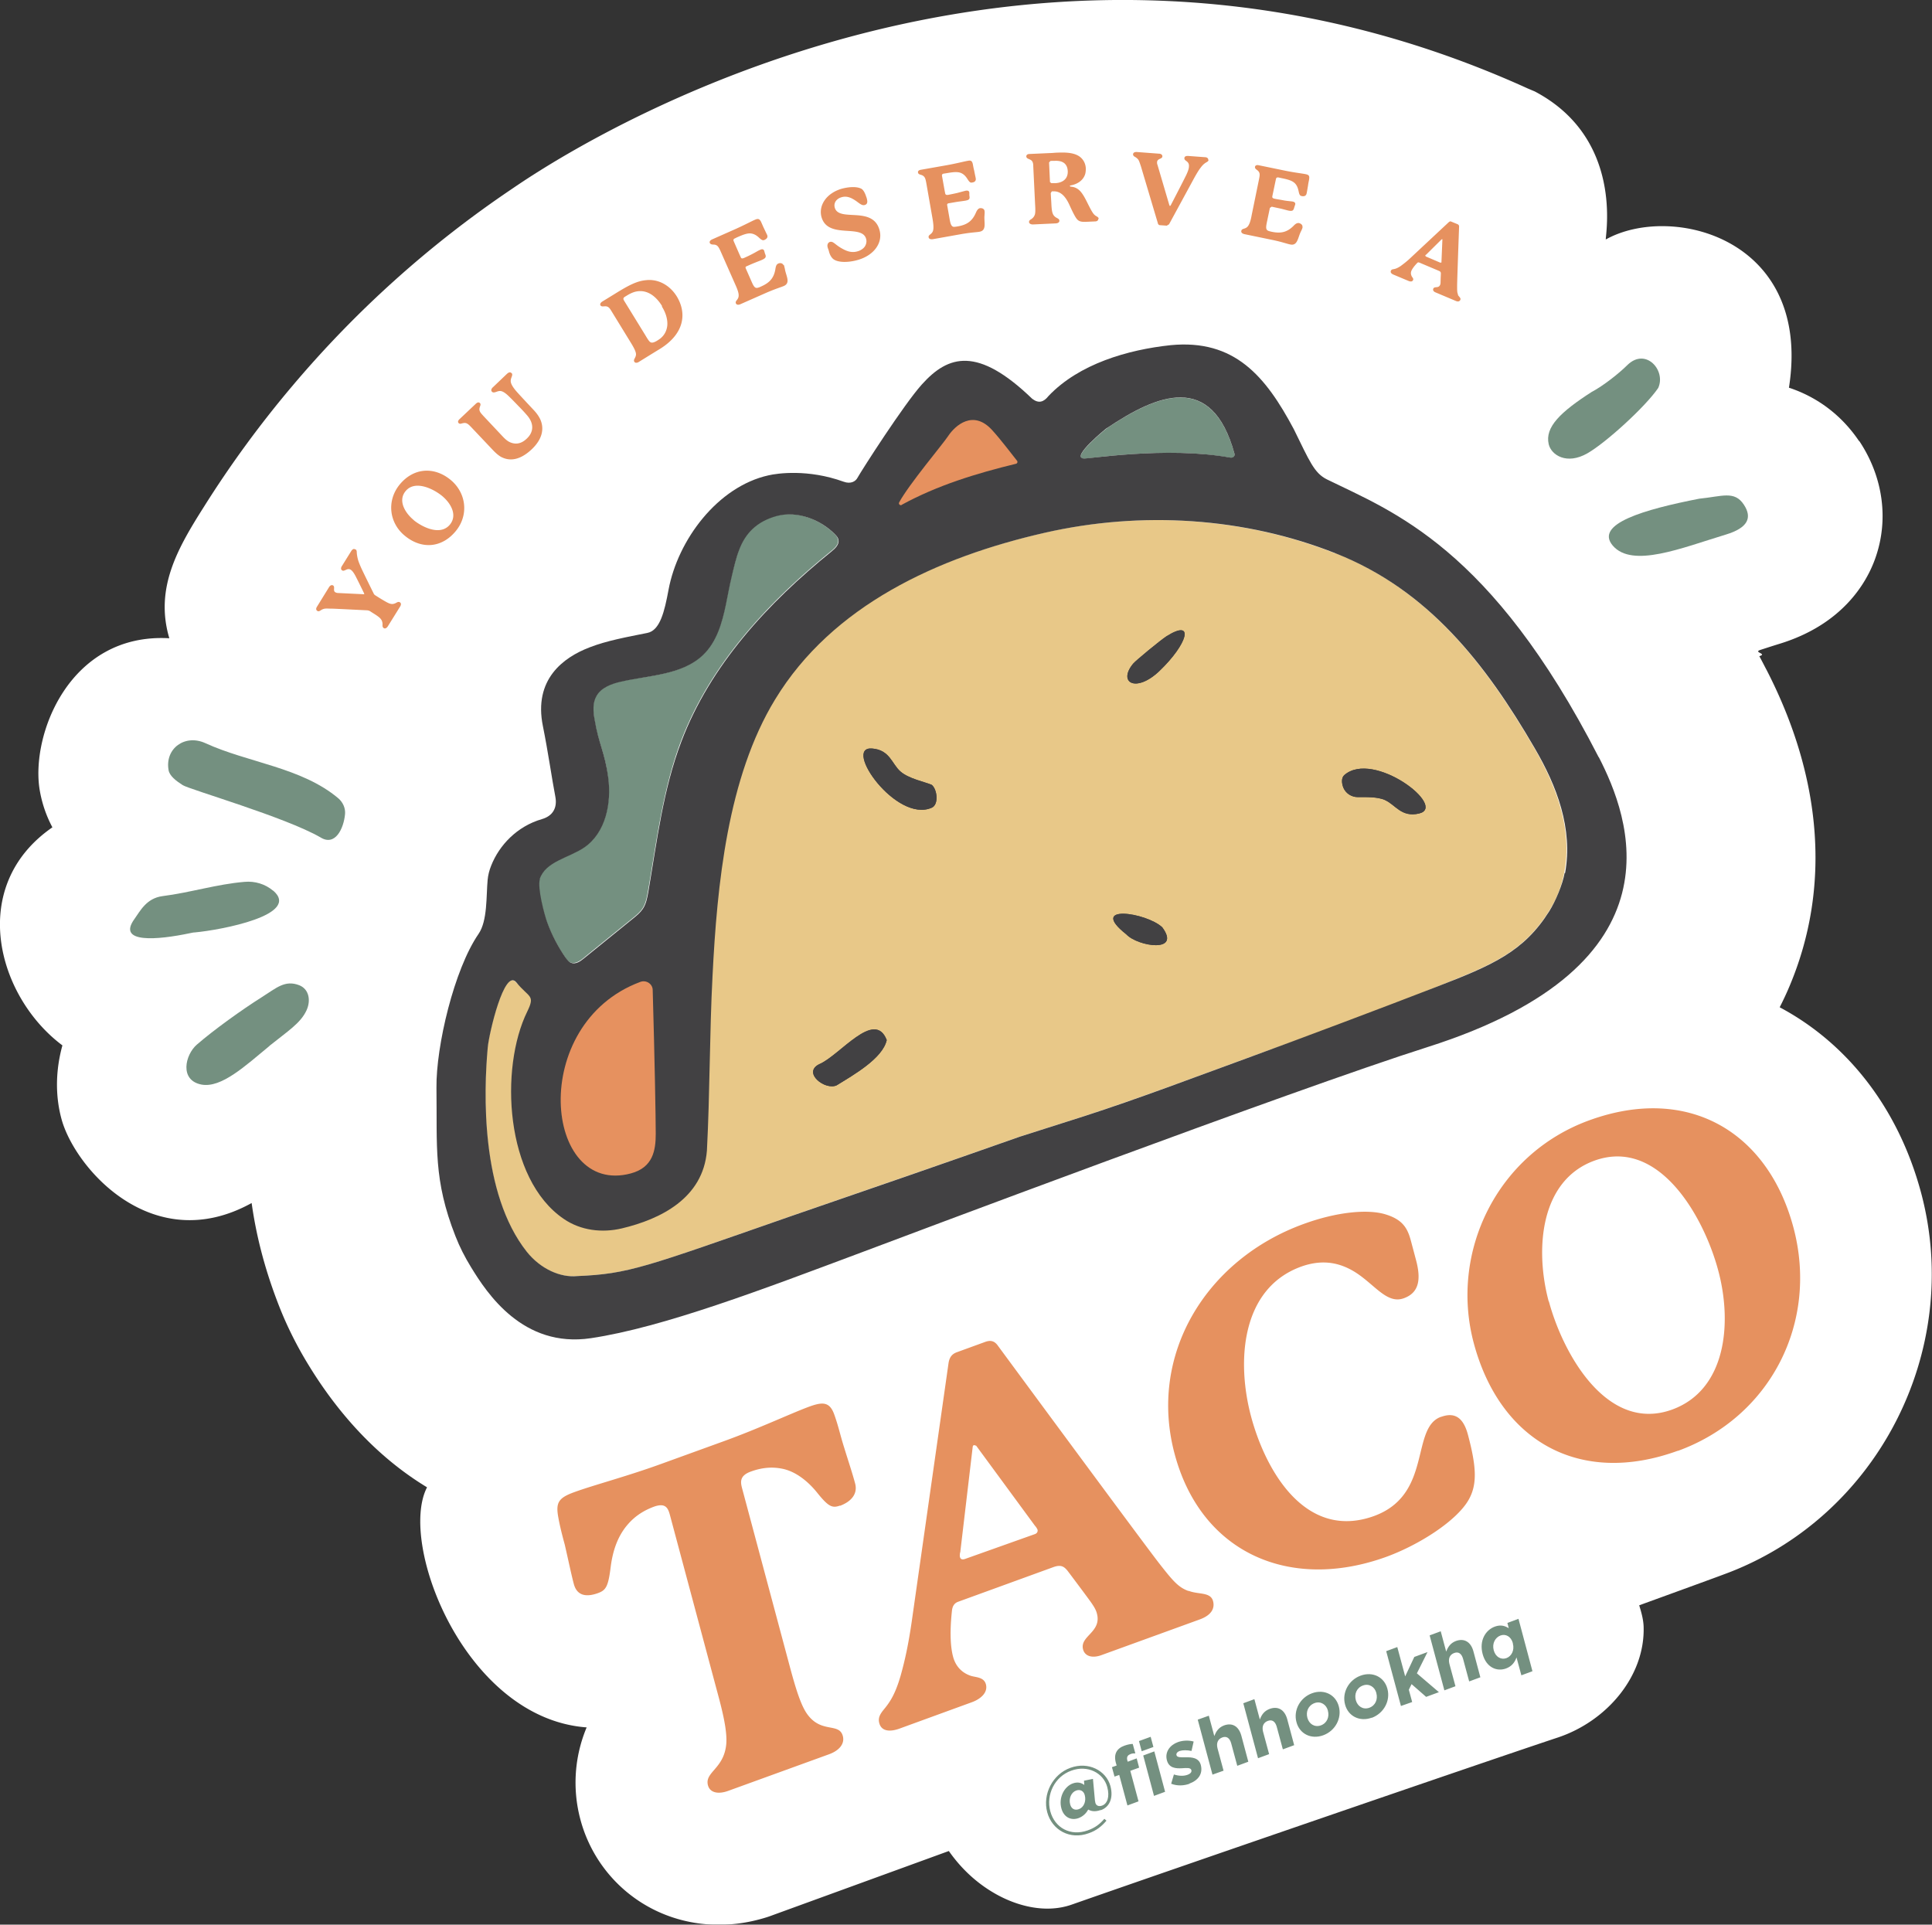 <svg xmlns="http://www.w3.org/2000/svg" viewBox="0 0 127.22 126.74">
  <rect x="0" y="0" width="127.22" height="126.74" fill="#333333" stroke="none"/>
  <defs>
    <mask id="a" x="-19.69" y="-22.52" width="171.46" height="171.46" maskUnits="userSpaceOnUse">
      <path d="M115.54-22.52-19.69 13.72l36.23 135.23 135.23-36.23-36.23-135.24Z" fill="#fff"/>
    </mask>
  </defs>
  <g mask="url(#a)">
    <path d="M122.42 29.05c-1.15-1.71-2.76-2.91-4.62-3.52 1.55-9.87-7.77-12.16-12.06-9.76-.04-.25 1.21-6.65-4.68-9.75l-.45-.19c-35.04-15.92-65.54 5.7-66.96 6.65a70.283 70.283 0 0 0-14.42 12.96 70 70 0 0 0-5.8 7.93c-1.71 2.7-3.26 5.35-2.28 8.66-6.59-.38-9.16 6.41-8.53 10.03.15.86.43 1.67.83 2.42-5.6 3.87-3.66 11.13.66 14.36-.44 1.59-.49 3.27-.06 4.85.87 3.21 5.99 9.14 12.52 5.53.28 1.99.8 4.2 1.79 6.74.53 1.36 1.2 2.7 1.99 3.98 2.14 3.49 4.78 6.19 7.77 8-1.92 3.7 2.5 15.22 10.51 15.81a9.396 9.396 0 0 0-.41 6.07 9.308 9.308 0 0 0 6.04 6.43c1.82.61 3.81.66 5.75.14.3-.08.6-.17.91-.29l11.56-4.21c.79 1.13 1.8 2.09 3.02 2.79 1.33.77 3.27 1.37 5.07.74 6.27-2.2 27.09-9.37 32.03-11.01 3.22-1.08 5.74-4.05 5.63-7.31-.02-.48-.15-.93-.29-1.39 2.97-1.08 5.3-1.93 5.53-2.02 10.1-3.67 15.82-14.72 13.03-25.15-1.51-5.63-4.91-9.87-9.31-12.21.25-.49.48-.98.69-1.49 2.66-6.39 2.13-13.54-1.53-20.68-.17-.32-.33-.64-.5-.95.57-.17-.46-.25.09-.42.4-.13.8-.26 1.19-.38 4.23-1.28 5.8-4.08 6.35-5.63.91-2.54.53-5.37-1.05-7.74l-.02.02Z" fill="#fff"/>
  </g>
  <path d="M87.94 36.45c-6.04-2.4-12.83-2.81-19.17-1.37-7.07 1.61-14.19 4.84-17.96 11.03-3.12 5.13-3.63 12.15-3.93 18.15-.2 3.83-12.07 1.46-12.9.43-.79-.97-1.8 3.37-1.88 4.27-.26 2.93-.48 9.62 2.57 13.47.92 1.16 2.23 1.71 3.32 1.6 3.41-.13 4.43-.57 14.06-3.94 5.03-1.74 10.07-3.47 15.09-5.24l4.3-1.37c4.57-1.49 9.05-3.25 13.58-4.85 3.81-1.34 7.57-2.8 11.31-4.35 2.68-1.11 4.35-2.11 5.76-4.43.75-1.23 1.09-2.69 1.06-4.12-.05-2.3-.98-4.5-2.13-6.49-3.27-5.62-7.04-10.42-13.08-12.82Z" fill="#e8c888"/>
  <path d="M55.32 99.14c-.52.19-.77.08-1.53-.87-.47-.58-1.32-1.4-2.37-1.57-.66-.12-1.31-.04-1.97.2-.75.27-.7.68-.58 1.12l3.18 11.88c.4 1.48.74 2.52 1.16 3.05.92 1.19 2.05.48 2.29 1.37.14.53-.27.97-.91 1.2l-6.64 2.41c-.63.23-1.19.14-1.33-.36-.23-.85.95-1.06 1.18-2.53.12-.73-.08-1.82-.51-3.41l-3.18-11.88c-.12-.44-.28-.8-1.03-.54-.6.22-1.2.56-1.71 1.14-.82.92-1.06 2.07-1.16 2.86-.16 1.29-.32 1.51-.84 1.7-.81.29-1.38.14-1.58-.59-.14-.5-.4-1.74-.6-2.6-.16-.59-.34-1.27-.45-1.94-.13-.86.07-1.16 1.1-1.53 1.23-.45 3.54-1.06 5.78-1.88l4-1.45c2.33-.84 4.51-1.87 5.69-2.3.86-.31 1.33-.32 1.63.54.27.75.39 1.35.64 2.14.26.85.55 1.71.73 2.39.18.68-.25 1.19-1 1.47ZM63.22 102.23c-.02.17-.03.24 0 .32.03.12.14.17.32.11l4.61-1.64c.14-.05.2-.17.17-.29a.901.901 0 0 0-.17-.26l-3.87-5.27-.14-.04c-.06.02-.08.06-.09.13l-.82 6.95Zm15.06 2.53c.64.25 1.44.06 1.6.68.11.42-.05.89-.85 1.19l-6.5 2.36c-.57.21-1.08.1-1.21-.37-.24-.89 1.24-1.13.91-2.37-.06-.24-.19-.45-.39-.74-.35-.49-1.54-2.07-1.54-2.07-.23-.28-.43-.43-.95-.24l-6.24 2.27c-.26.09-.4.28-.43.64-.16 1.52-.07 2.43.08 2.99.23.85.84 1.15 1.19 1.26.34.1.84.08.97.55.15.56-.37.98-.92 1.18l-4.8 1.75c-.57.2-1.15.19-1.3-.37-.09-.33.04-.57.25-.84.38-.46.78-.96 1.17-2.34.26-.93.5-2 .72-3.54l2.42-16.99c.06-.38.22-.6.56-.72l1.84-.67c.37-.14.61-.06.81.19.75 1.02 9.61 13.04 10.67 14.4.87 1.11 1.24 1.56 1.9 1.8h.01ZM94.9 93.3c.83-.3 1.44-.03 1.76 1.17.56 2.1.63 3.27.05 4.29-.79 1.39-3.25 2.96-5.4 3.75-6.32 2.3-12.2-.19-13.96-6.76-1.76-6.56 2.08-12.82 8.49-15.15 2.19-.8 4.19-.98 5.34-.65 1.2.35 1.51.94 1.73 1.77l.33 1.24c.35 1.3.2 2.17-.8 2.53-1.12.41-1.92-.92-3.24-1.74-.87-.53-2-.89-3.53-.34-3.94 1.44-4.26 6.22-3.29 9.86.97 3.63 3.61 8.18 8.1 6.56 3.86-1.41 2.39-5.79 4.4-6.53ZM101.99 85.69c.92 3.43 3.82 8.69 8.12 7.13 3.56-1.3 3.97-5.69 3.03-9.17-.93-3.48-3.87-8.77-8.15-7.22-3.6 1.31-3.92 5.87-3.01 9.27Zm8.5 9.84c-6.47 2.36-11.71-.63-13.44-7.07-1.61-6 1.52-12.48 7.61-14.69 6.5-2.36 11.74.75 13.43 7.04 1.69 6.3-1.53 12.52-7.6 14.73Z" fill="#e6915f"/>
  <path d="m47.55 40.73-.02.07.02-.07Z" fill="#dfb65c"/>
  <path d="M37.22 63.05c.09.14.2.27.35.33.29.11.6-.09.84-.28 1.09-.89 2.18-1.77 3.28-2.66.22-.18.45-.37.61-.61.22-.33.29-.73.36-1.11.58-3.33.98-6.73 2.17-9.89 1.91-5.04 5.71-9.15 9.9-12.54.25-.2.53-.47.45-.78a.768.768 0 0 0-.23-.35c-.96-.96-2.48-1.56-3.83-1.2-1.32.35-2.07 1.16-2.47 2.24-.19.51-.34 1.18-.48 1.72-.15.63-.26 1.25-.39 1.88-.25 1.19-.59 2.44-1.5 3.31-1.38 1.34-3.53 1.34-5.41 1.76-.62.14-1.29.38-1.61.94-.25.45-.21 1.01-.13 1.52.28 1.69.68 2.14.9 3.84.23 1.7-.16 3.66-1.58 4.62-1.02.69-2.55.91-2.93 2.08-.18.55.28 2.3.49 2.85.3.82.71 1.6 1.21 2.32ZM71.33 30.2c.13.06 5.41-.84 9.67-.06.21.04.33-.11.29-.25-1.5-5.45-5.13-3.88-8.4-1.69-.06.04-2.36 1.91-1.56 2.01Z" fill="#749080"/>
  <path d="M76.81 41.9c1.91-1.2 1.38.53-.48 2.3-1.52 1.44-2.74.76-1.72-.49.16-.2 1.8-1.55 2.2-1.81ZM59.29 50.8c.54.48 1.62.69 2.06.88.36.28.49 1.3 0 1.51-2.33 1.02-5.88-4.05-3.93-3.9 1.18.09 1.3 1.01 1.87 1.51ZM58.39 68.49c-.27 1.21-2.18 2.29-3.3 2.98-.75.35-2.27-.83-1.15-1.39 1.35-.56 3.65-3.66 4.45-1.59ZM74.17 61.53c-2.57-2.03 1.32-1.44 2.36-.47 1.28 1.72-1.61 1.27-2.36.47Z" fill="#424143"/>
  <path d="M103.03 57.48c-.13.75-.6 1.87-1.01 2.52-1.68 2.67-3.72 3.55-7.39 4.97-3.43 1.33-9.06 3.45-12.51 4.71-3.54 1.29-7.08 2.64-10.66 3.8l-4.3 1.37c-5.02 1.77-10.06 3.51-15.09 5.24-9.63 3.36-10.66 3.8-14.06 3.94-1.09.11-2.4-.45-3.32-1.6-3.05-3.85-2.84-10.54-2.57-13.47.08-.89 1.09-5.24 1.88-4.27.84 1.03 1.26.81.72 1.92-1.83 3.72-1.47 11.03 2.41 13.66 1.11.76 2.51.93 3.82.62 2.52-.6 5.35-1.97 5.6-5.12.2-3.83.17-7.68.37-11.51.3-6 .99-13.07 4.12-18.2 3.77-6.2 10.7-9.37 17.77-10.98 6.34-1.44 13.13-1.03 19.17 1.37 6.04 2.4 9.81 7.19 13.08 12.82 1.45 2.48 2.53 5.29 2 8.22h-.02Zm-67.49.41c.38-1.17 1.92-1.39 2.93-2.08 1.42-.97 1.81-2.92 1.58-4.62-.23-1.7-.62-2.15-.9-3.84-.09-.51-.13-1.07.13-1.52.31-.55.98-.8 1.61-.94 1.88-.43 4.02-.43 5.41-1.76.91-.88 1.25-2.12 1.5-3.31.13-.63.24-1.26.39-1.88.13-.54.28-1.21.48-1.72.4-1.08 1.15-1.88 2.48-2.24 1.35-.36 2.87.23 3.83 1.2.1.1.2.22.23.35.07.31-.2.58-.45.78-4.19 3.39-8 7.5-9.9 12.54-1.2 3.16-1.6 6.55-2.17 9.89-.07.38-.14.78-.36 1.11-.16.24-.39.43-.61.61-1.09.89-2.18 1.77-3.28 2.66-.24.2-.55.4-.84.28-.15-.06-.25-.2-.35-.33-.5-.72-.91-1.5-1.21-2.32-.2-.54-.66-2.3-.49-2.85Zm37.35-29.7c3.27-2.19 6.91-3.76 8.4 1.69.04.14-.08.29-.29.25-4.25-.77-9.53.13-9.67.06-.8-.1 1.5-1.97 1.56-2.01Zm32.38 21.67c-7.1-13.84-13.55-16.16-17.89-18.29-.85-.42-1.15-1.21-2.19-3.32-1.85-3.47-3.89-5.93-8.11-5.52-2.82.3-6.02 1.23-8.03 3.34-.33.42-.66.51-1.08.19-3.59-3.46-5.52-2.89-7.27-.94-1.18 1.31-3.95 5.63-4.24 6.15-.11.21-.42.43-.91.25-2.35-.85-4.38-.55-4.94-.42-3.35.74-5.98 4.25-6.59 7.55-.26 1.39-.55 2.67-1.4 2.83-1.35.27-2.67.51-3.8.95-1.72.66-3.7 2.1-3.07 5.19.34 1.68.6 3.52.82 4.65.14.75-.19 1.27-.89 1.47-1.62.47-2.8 1.7-3.34 3.07-.12.3-.2.61-.23.93-.1 1.07 0 2.69-.6 3.56-1.61 2.34-2.8 7.39-2.77 10.13.05 3.89-.21 6.06 1.25 9.77.28.72.63 1.4 1.03 2.05 1.04 1.7 3.41 5.34 7.89 4.67 4.76-.71 11.35-3.23 17.82-5.65 2.13-.8 28.42-10.71 37.27-13.52 17.12-5.44 13.28-15.2 11.28-19.09Z" fill="#424143"/>
  <path d="M91.22 52.69c-.51-.23-1.26-.2-1.81-.2-.41 0-.79-.24-.95-.62-.12-.3-.14-.65.06-.83 1.92-1.68 6.83 2.09 4.92 2.53-1.16.27-1.54-.57-2.23-.88ZM76.81 41.9c1.91-1.2 1.38.53-.48 2.3-1.52 1.44-2.74.76-1.72-.49.16-.2 1.8-1.55 2.2-1.81ZM59.29 50.8c.54.48 1.62.69 2.06.88.36.28.49 1.3 0 1.51-2.33 1.02-5.88-4.05-3.93-3.9 1.18.09 1.3 1.01 1.87 1.51ZM58.39 68.49c-.27 1.21-2.18 2.29-3.3 2.98-.75.35-2.27-.83-1.15-1.39 1.35-.56 3.65-3.66 4.45-1.59ZM74.17 61.53c-2.57-2.03 1.32-1.44 2.36-.47 1.28 1.72-1.61 1.27-2.36.47Z" fill="#424143"/>
  <path d="M91.22 52.69c-.51-.23-1.26-.2-1.81-.2-.41 0-.79-.24-.95-.62-.12-.3-.14-.65.06-.83 1.92-1.68 6.83 2.09 4.92 2.53-1.16.27-1.54-.57-2.23-.88Z" fill="#424143"/>
  <path d="M59.38 33.24c2.34-1.28 4.92-2.07 7.52-2.7.09-.02.13-.13.07-.2-.42-.52-1.03-1.35-1.65-2.03-1.24-1.35-2.42-.3-2.89.41-.33.51-2.57 3.16-3.22 4.36-.06.11.06.23.17.17ZM41.54 77.27c1.46-.39 1.64-1.52 1.64-2.61 0-1.03-.07-4.95-.2-9.46 0-.41-.43-.69-.82-.54-7.41 2.76-6.35 14.15-.62 12.61Z" fill="#e6915f"/>
  <path d="M12.03 51.7c-.44-.28-.87-.61-.93-.99-.25-1.43 1.09-2.39 2.43-1.77 2.82 1.29 6.33 1.59 8.75 3.63.3.26.48.65.44 1.05-.09.95-.65 2.13-1.62 1.52-2.33-1.34-8.62-3.15-9.07-3.44ZM17.74 68.88c-1.59 1.31-3.16 2.78-4.47 2.54-1.47-.28-1.08-1.96-.31-2.63 1.13-.98 2.97-2.3 4.27-3.12.97-.61 1.53-1.16 2.48-.79.65.26.77 1.02.47 1.66-.39.84-1.23 1.36-2.45 2.34ZM17.98 58.64c1.88 1.6-3.41 2.6-5.15 2.76-.11 0-.21.03-.32.05-2.13.45-4.83.69-3.66-.93.38-.53.79-1.37 1.85-1.51 1.82-.23 3.59-.79 5.41-.94.67-.06 1.35.14 1.87.58ZM104.83 25.8c.73-.39 1.76-1.19 2.35-1.78 1.21-1.15 2.54.39 2.01 1.53-.86 1.26-3.48 3.63-4.66 4.3-1.36.78-2.38.12-2.55-.6-.26-1.12.77-2.12 2.86-3.46ZM111.89 32.84c1.51-.15 2.32-.55 2.94.39.57.86.27 1.53-1.18 1.97-2.91.88-6.16 2.23-7.45.73-1.22-1.43 2.06-2.38 5.69-3.09Z" fill="#749080"/>
  <path d="M23.41 36.17a.2.2 0 0 1 .08.17c.01.15.02.27.08.5.04.16.17.47.3.74.11.23.51 1.05.76 1.55l.05.05c.2.13.43.27.43.27.38.23.51.29.61.31.12.03.23.01.36-.06.09-.05.17-.09.25-.04.1.06.09.18 0 .31l-.79 1.27c-.08.12-.18.18-.27.12-.08-.05-.09-.14-.08-.24 0-.15-.04-.26-.11-.35-.06-.08-.16-.18-.54-.41l-.22-.14-.12-.03c-.62-.03-2.2-.11-2.32-.11-.27 0-.41-.02-.54.01-.12.03-.19.08-.25.12-.07.04-.13.06-.19.02-.08-.05-.12-.14-.02-.29l.79-1.28c.07-.11.17-.16.26-.11.16.1-.03.34.15.45.05.03.12.05.21.05l1.65.08h.05l-.02-.07c-.13-.27-.39-.8-.55-1.11-.13-.25-.23-.37-.32-.43-.24-.15-.41.14-.57.04-.11-.07-.08-.2 0-.31l.59-.95c.08-.13.18-.19.27-.12h.02ZM27.25 34.26c.59.47 1.76 1.04 2.38.28.51-.63.05-1.42-.54-1.9-.6-.48-1.79-1.04-2.39-.29-.51.63-.02 1.44.56 1.91Zm2.78.69c-.92 1.14-2.26 1.24-3.36.34-1.03-.83-1.23-2.28-.37-3.36.92-1.14 2.28-1.22 3.36-.34 1.03.84 1.23 2.29.37 3.36ZM33.69 24.57c.09.09 0 .24-.03.34-.05.17-.08.33.26.76.14.18.97 1.06 1.26 1.37.18.2.29.36.39.56.31.68.09 1.37-.55 1.98-.56.53-1.27.9-2.02.51-.18-.1-.37-.27-.55-.46l-1.4-1.48c-.2-.21-.32-.33-.53-.29-.14.02-.23.09-.32 0-.06-.06-.05-.16.06-.26l1.08-1.02c.11-.1.2-.1.26-.04.09.09.01.19-.02.32-.05.21.07.33.26.54l1.27 1.35c.15.16.31.3.47.37.41.18.78.08 1.11-.24.47-.44.48-1.01 0-1.55-.12-.14-.31-.35-.51-.55-.22-.23-.53-.55-.7-.71-.39-.37-.55-.34-.7-.3-.14.04-.29.13-.39.02-.07-.08-.05-.19.09-.31l.89-.85c.15-.14.24-.13.3-.07ZM43.6 20.16c-.3-.49-.78-.99-1.44-.99-.29 0-.56.09-.91.31l-.1.06c-.12.08-.12.14-.06.25l1.39 2.26c.21.35.3.5.43.51.09.01.22-.04.35-.12.07-.04.15-.1.21-.14.32-.25.44-.58.47-.86.03-.34-.06-.79-.36-1.26h.01Zm.96-.65c.65 1.06.57 2.43-1.11 3.47-.46.28-1.38.85-1.38.85-.12.08-.25.08-.3-.01-.09-.14.1-.25.11-.48 0-.16-.1-.38-.32-.74l-1.3-2.12c-.12-.2-.21-.31-.4-.31-.14 0-.24.04-.32-.06-.04-.07-.01-.16.1-.24l.88-.54c.9-.56 1.44-.83 2.02-.88.78-.09 1.55.31 2.02 1.06ZM51.61 17.44c.03.06.05.18.07.25.07.47.4.93-.06 1.14-.21.09-.51.17-1.14.44l-1.72.76c-.13.06-.26.05-.3-.05-.08-.18.19-.23.18-.54 0-.15-.07-.37-.22-.7l-.99-2.24c-.11-.23-.18-.36-.38-.39-.14-.01-.25 0-.31-.11-.03-.07 0-.16.14-.23l1.58-.7c.62-.28 1.06-.52 1.28-.61.17-.07.26-.05.35.1.04.07.12.27.2.44.1.21.19.4.22.46.07.15 0 .26-.17.34-.09.04-.17.03-.36-.15-.12-.11-.3-.26-.57-.28-.25-.01-.51.1-.88.26l-.12.06c-.14.06-.13.12-.08.23 0 0 .39.9.43.98.04.1.07.16.25.08s.33-.15.56-.27c.21-.11.36-.21.49-.26.1-.05.21-.06.26.06l.05.18c.09.21.09.3-.21.43-.11.05-.26.1-.4.16-.18.07-.34.14-.61.26-.06.02-.07.08-.04.14l.37.84c.12.28.2.43.34.44.07 0 .17-.03.29-.09.54-.24.85-.53.95-1.16.03-.19.07-.3.18-.35.12-.06.29-.04.35.1ZM57.06 13c.05.2.12.43-.12.5-.19.05-.33-.1-.59-.28-.24-.16-.56-.35-.94-.23-.29.08-.54.34-.44.69.28.96 2.48-.14 2.94 1.45.25.85-.36 1.69-1.43 1.99-.63.18-1.32.18-1.62-.07-.15-.13-.24-.34-.28-.52-.02-.08-.06-.16-.08-.24-.05-.19.03-.32.15-.36.21-.06.32.16.75.41.28.16.63.34 1.07.21.18-.05.37-.16.48-.32.08-.13.14-.31.08-.51-.28-.98-2.5.04-2.93-1.41-.22-.76.3-1.58 1.32-1.88.48-.13 1-.16 1.3 0 .15.08.27.35.33.56ZM64.83 13.91c.02.07 0 .18 0 .26-.05.47.17 1-.33 1.09-.22.04-.53.04-1.22.16l-1.85.33c-.14.02-.26-.01-.28-.12-.04-.19.24-.18.3-.48.03-.15.02-.37-.04-.73l-.42-2.4c-.05-.25-.08-.39-.27-.48-.12-.05-.25-.05-.27-.18-.02-.08.05-.16.19-.18l1.7-.3c.67-.12 1.15-.25 1.39-.29.19-.04.27 0 .32.18.02.08.05.29.1.47.04.22.09.43.1.5.03.16-.06.26-.24.28-.1.02-.16 0-.31-.24-.09-.14-.23-.33-.48-.41-.24-.07-.51-.03-.92.04l-.13.02c-.15.02-.16.09-.13.21 0 0 .17.96.19 1.05.02.1.03.17.22.14.19-.04.36-.07.61-.13.23-.06.4-.11.53-.14.11-.02.22-.01.24.12v.18c.04.23.03.31-.3.36-.12.02-.27.04-.43.06-.19.03-.36.06-.65.11-.06.02-.09.05-.08.12l.16.91c.05.29.1.46.23.51.06.02.17 0 .3-.02.58-.1.95-.32 1.2-.9.08-.18.15-.27.26-.3.13-.02.29.03.31.18h.01ZM70.31 11.27c-.03-.64-.54-.69-.84-.68 0 0-.22 0-.3.01l-.09.1.06 1.29.09.07h.29c.42-.03.82-.25.79-.81Zm2.01 3.15c0 .12-.12.16-.2.16l-.66.03c-.25 0-.42-.02-.56-.2-.11-.14-.27-.45-.49-.94-.24-.51-.55-.89-1.05-.87h-.1l-.07.12.04.68c.02.45.06.59.1.68.04.11.14.21.26.27.09.05.16.08.17.18 0 .11-.09.17-.24.18l-1.5.07c-.14 0-.25-.05-.26-.16 0-.09.06-.14.15-.19.12-.08.19-.18.23-.29.03-.09.05-.23.02-.68l-.12-2.49c0-.22-.03-.38-.21-.46-.12-.06-.24-.08-.25-.21 0-.08.06-.16.21-.16l1.33-.06c.17 0 .37-.03.56-.03.49-.02 1.02 0 1.38.24.31.21.43.53.44.81 0 .17-.02.33-.07.44-.15.38-.53.6-.93.67l-.07.04.07.04c.55.04.78.41 1.12 1.1.31.62.38.7.5.8.08.06.22.1.23.22h-.02ZM79.58 10.52c0 .07-.04.11-.11.15-.1.06-.22.12-.4.36-.12.15-.24.35-.4.63l-1.69 3.11-.15.09-.43-.03a.15.15 0 0 1-.15-.11l-1.12-3.76c-.1-.3-.13-.4-.21-.49a.87.87 0 0 0-.2-.15c-.06-.03-.11-.09-.11-.15 0-.09.07-.17.25-.16l1.46.11c.13 0 .23.08.22.18-.01.19-.33.12-.35.38 0 .05 0 .11.03.18l.78 2.65.04.06.05-.05c.1-.19.8-1.54 1.01-1.97.14-.29.19-.47.19-.59.03-.37-.31-.34-.3-.54 0-.13.13-.16.26-.15l1.08.08c.13 0 .24.06.23.18ZM85.78 14.96c-.02.07-.06.17-.1.25-.22.41-.22.99-.71.89-.22-.04-.51-.16-1.18-.3l-1.84-.38c-.14-.03-.24-.11-.21-.22.04-.19.29-.08.46-.34.08-.12.16-.34.22-.69l.49-2.39c.05-.25.07-.4-.08-.54-.1-.09-.21-.13-.19-.26.02-.08.1-.13.24-.1l1.7.35c.67.14 1.17.19 1.4.24.19.04.25.1.23.28 0 .08-.06.29-.08.48-.04.22-.07.43-.09.5-.03.16-.15.22-.33.18-.1-.02-.15-.07-.2-.33-.04-.16-.09-.39-.3-.56-.19-.15-.47-.22-.87-.3l-.13-.03c-.15-.03-.18.03-.2.14 0 0-.2.96-.22 1.05-.02.1-.04.17.16.21.19.04.36.06.61.11.24.04.42.05.55.07.11.02.2.07.18.19l-.06.18c-.06.22-.1.29-.42.22-.12-.03-.27-.07-.42-.11l-.65-.14-.12.08-.19.91c-.06.29-.09.47.02.56.05.05.16.07.28.1.58.12 1 .06 1.45-.39.13-.14.24-.2.36-.18.13.03.26.14.22.28h.02ZM93.89 16.77l-.04.06.04.06.96.41.07-.02v-.07l.06-1.43v-.03l-.05.01-1.03 1.02Zm2.1 2.63c.07.14.23.22.17.35-.04.08-.12.14-.29.07l-1.35-.57c-.12-.05-.18-.14-.14-.24.08-.18.34 0 .45-.25.02-.05.03-.1.03-.18 0-.13.02-.56.02-.56 0-.08-.02-.14-.12-.18l-1.3-.55c-.06-.02-.1-.02-.15.04-.22.23-.32.39-.37.5-.07.17-.01.31.03.38s.12.14.08.23c-.05.12-.18.11-.3.06l-1-.42c-.12-.05-.21-.14-.16-.25.03-.07.08-.09.15-.1.12-.02.25-.05.49-.21.16-.12.34-.25.58-.47l2.59-2.42c.06-.05.11-.07.18-.03l.39.16c.07.03.11.08.11.15-.01.28-.13 3.55-.13 3.93 0 .31 0 .44.07.57H96Z" fill="#e6915f"/>
  <path d="M70.86 117.91c-.31.11-.5.51-.39.91.08.31.32.41.58.31.31-.11.49-.51.38-.92-.07-.28-.31-.4-.57-.3Zm1.62 1.28c-.39.14-.65.07-.82-.03-.12.22-.32.44-.63.56-.49.18-.98-.04-1.14-.64-.19-.7.18-1.43.75-1.64.33-.12.57-.04.76.1l-.02-.28.59-.12.13 1.42.03.16c.05.18.22.26.44.18.34-.12.52-.57.34-1.23-.25-.92-1.29-1.47-2.37-1.07-1.09.39-1.67 1.58-1.38 2.67s1.33 1.67 2.47 1.26c.48-.17.79-.41 1.09-.76l.14.12c-.31.37-.67.66-1.17.83-1.23.45-2.41-.2-2.73-1.38-.32-1.18.35-2.51 1.53-2.93 1.18-.43 2.35.18 2.63 1.2.22.83-.09 1.4-.63 1.59ZM74.42 115.52c-.17.06-.24.19-.19.39l.03.1.59-.22.16.61-.58.21.54 2.01-.73.27-.54-2.01-.31.11-.17-.62.31-.11-.05-.17c-.16-.59.06-.96.57-1.14.23-.08.4-.11.54-.11l.17.62c-.12 0-.22 0-.35.06ZM75.99 118.26l-.71-2.66.73-.27.71 2.66-.73.27Zm-.81-2.94-.18-.67.77-.28.18.67-.77.28ZM78.33 117.46c-.36.13-.8.16-1.21 0l.18-.61c.34.11.66.11.9.02.21-.08.28-.19.25-.31-.05-.17-.31-.14-.62-.12-.39.02-.85 0-.99-.52-.15-.55.2-1.01.72-1.2.33-.12.72-.13 1.04-.04l-.14.62c-.29-.06-.58-.06-.77 0-.18.06-.25.18-.22.28.04.16.31.14.61.14.39-.01.86.02.99.5.16.6-.19 1.03-.75 1.23ZM81.47 116.27l-.4-1.48c-.1-.35-.31-.48-.58-.38-.28.1-.41.35-.32.71l.4 1.48-.73.26-.97-3.62.73-.26.36 1.34c.11-.28.27-.56.64-.7.55-.2.97.06 1.14.67l.46 1.72-.73.27ZM84.47 115.18l-.4-1.48c-.1-.35-.31-.48-.58-.38-.28.1-.41.35-.32.71l.4 1.48-.73.27-.97-3.62.73-.27.36 1.34c.11-.29.27-.56.65-.7.55-.2.98.06 1.15.67l.46 1.72-.73.27ZM87.44 112.64c-.1-.39-.47-.64-.88-.49-.42.16-.58.57-.47.97.11.4.47.64.88.5.42-.15.58-.57.47-.97Zm-.31 1.63c-.8.29-1.56-.1-1.76-.87-.21-.77.23-1.61 1.03-1.9.8-.29 1.56.1 1.76.87.21.77-.23 1.61-1.03 1.9ZM90.63 111.48c-.1-.39-.47-.64-.88-.49-.42.15-.58.57-.47.97.11.4.47.64.88.5.42-.15.58-.57.47-.97Zm-.3 1.63c-.8.29-1.56-.1-1.76-.87-.21-.77.23-1.61 1.03-1.9.8-.29 1.56.1 1.76.87.21.78-.23 1.61-1.03 1.91ZM93.91 111.74l-.96-.84-.18.37.22.81-.74.26-.97-3.61.73-.27.52 1.93.6-1.28.87-.32-.7 1.4 1.45 1.24-.84.31ZM96.74 110.71l-.4-1.48c-.1-.35-.31-.48-.58-.38-.28.1-.41.35-.32.71l.4 1.48-.73.27-.97-3.62.73-.27.36 1.34c.11-.29.27-.56.64-.7.55-.2.98.06 1.15.67l.46 1.72-.73.27ZM99.62 108.2c-.12-.44-.48-.63-.82-.5-.34.13-.56.52-.44.97.12.45.49.64.83.52.34-.12.55-.52.43-.96v-.02Zm.56 2.12-.32-1.18c-.11.32-.31.59-.69.73-.6.22-1.3-.06-1.54-.95-.24-.9.2-1.59.81-1.81.39-.14.68-.04.91.11l-.09-.35.73-.27.92 3.45-.73.27Z" fill="#749080"/>
</svg>